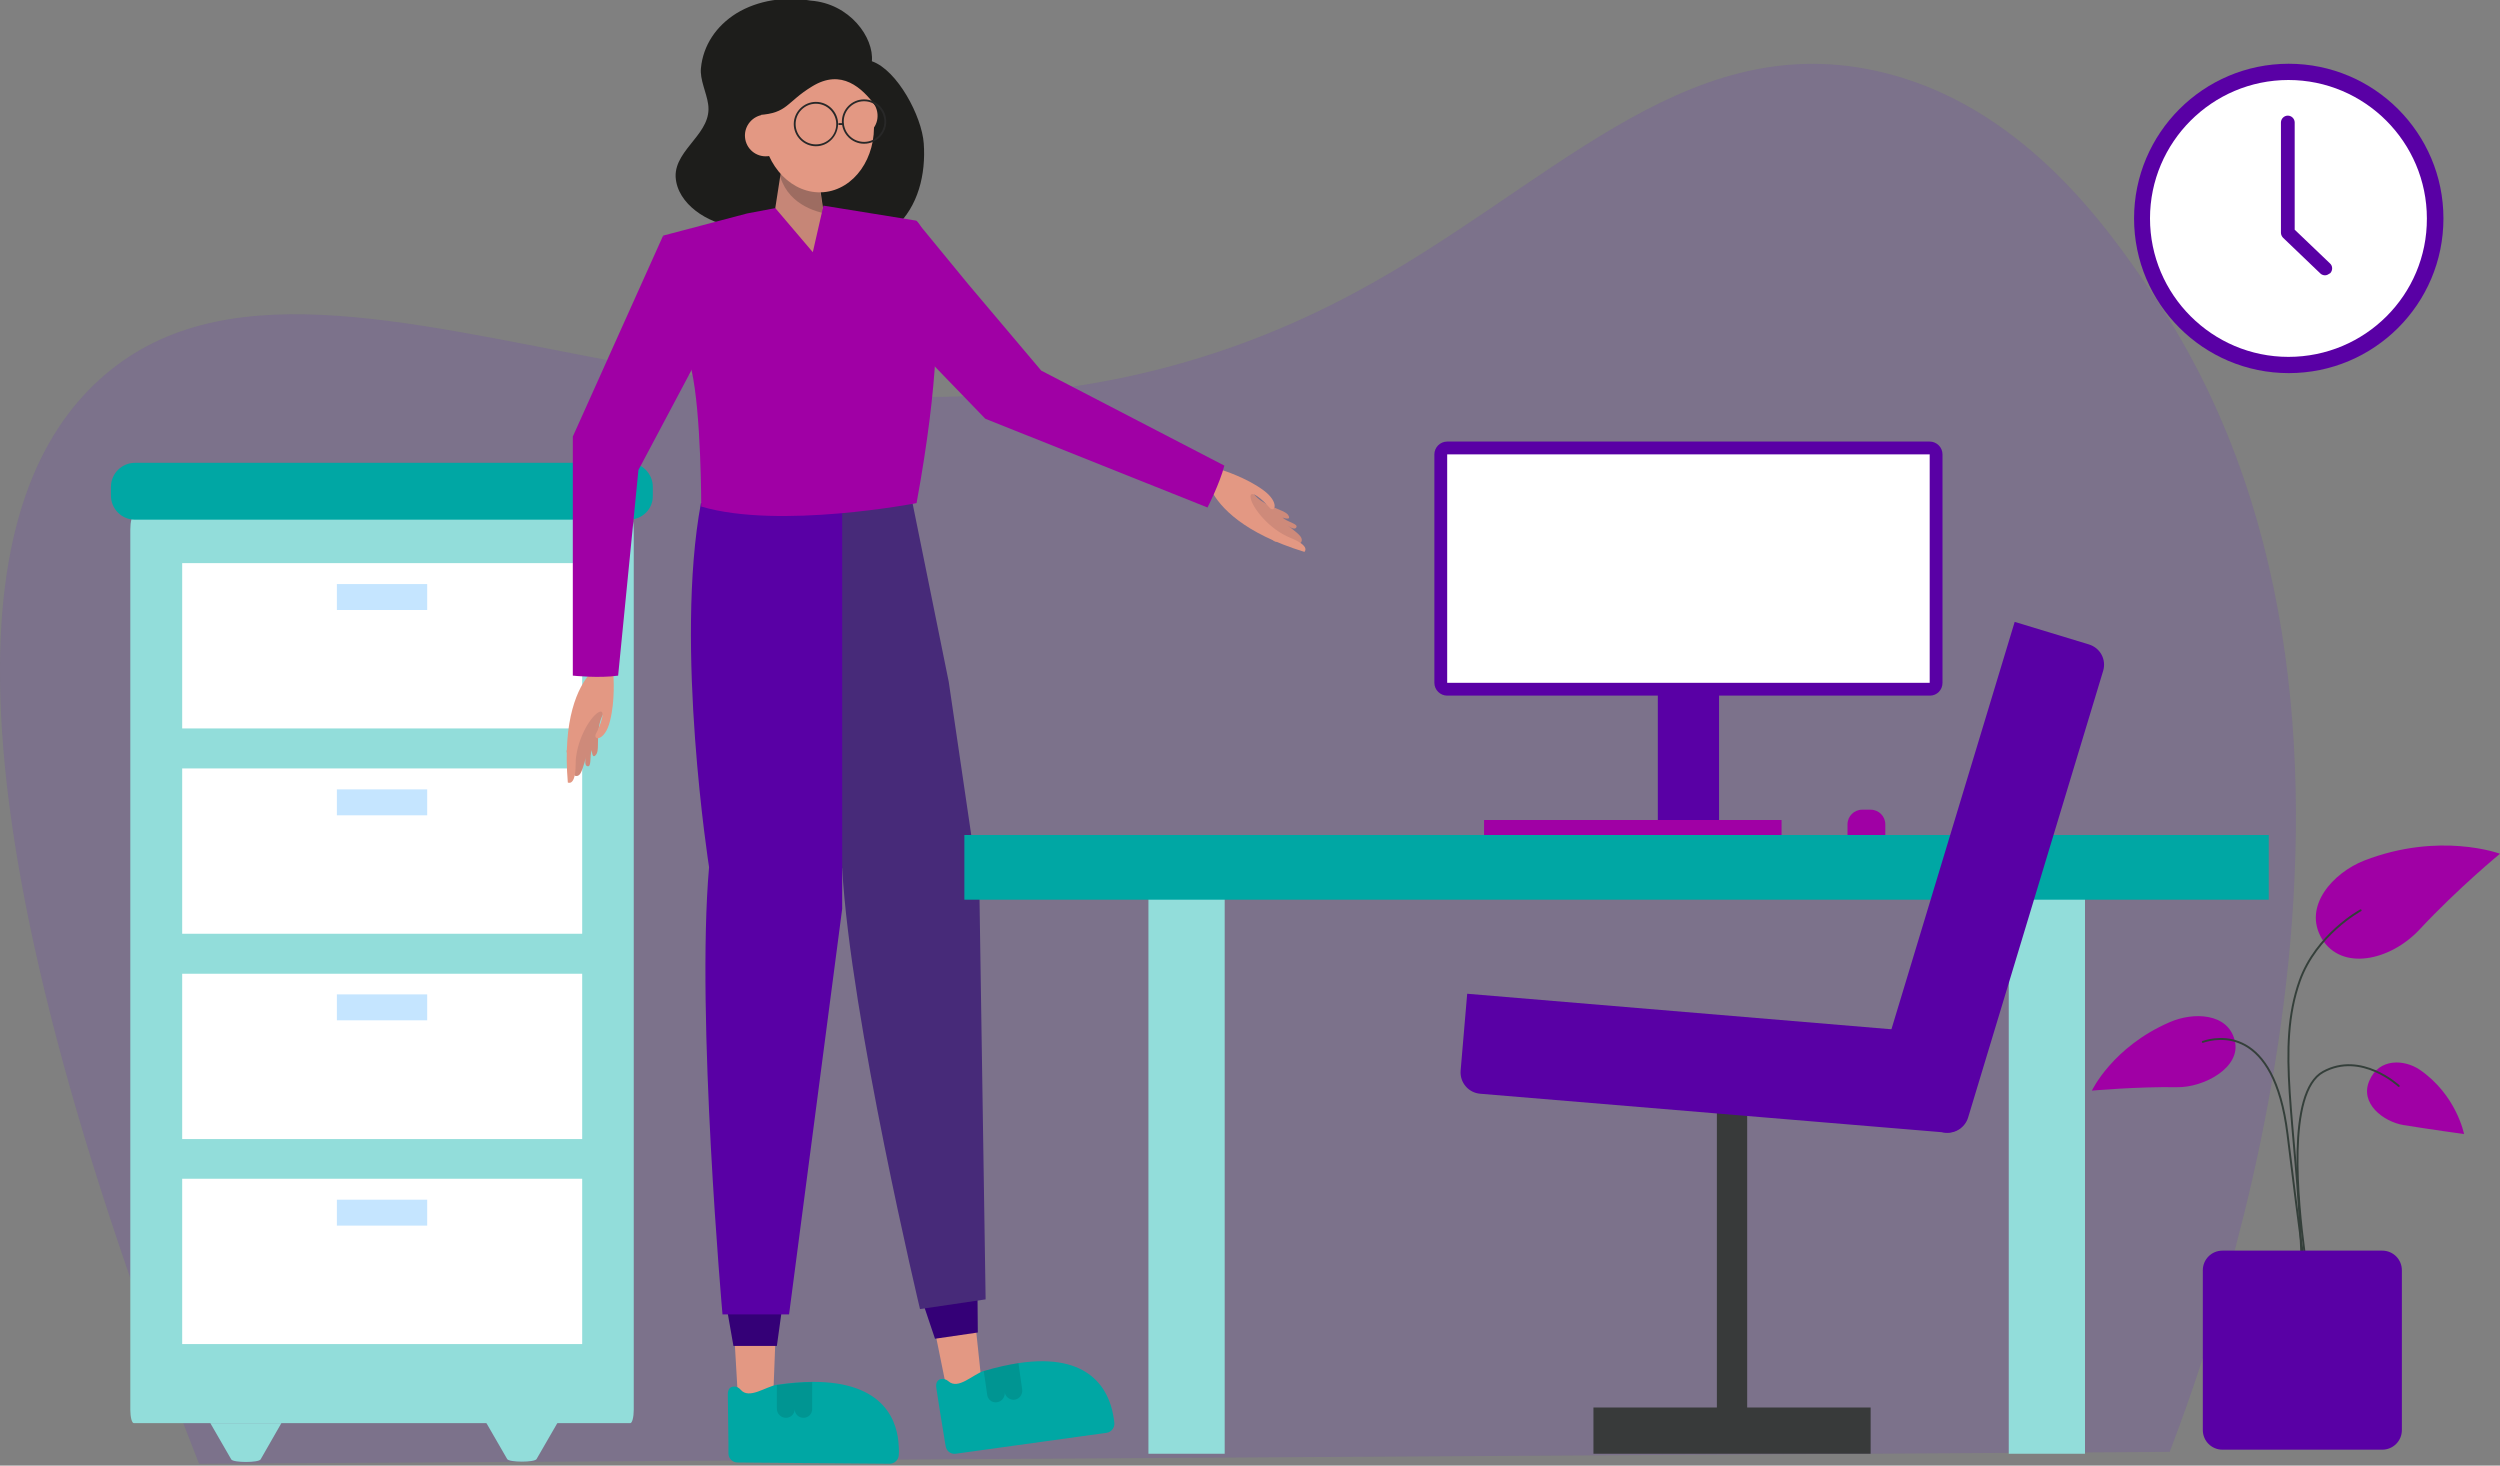 <?xml version="1.0" encoding="utf-8"?>
<!-- Generator: Adobe Illustrator 21.0.0, SVG Export Plug-In . SVG Version: 6.00 Build 0)  -->
<svg version="1.1" id="Réteg_1" xmlns="http://www.w3.org/2000/svg" xmlns:xlink="http://www.w3.org/1999/xlink" x="0px" y="0px"
	 viewBox="0 0 800 469" style="enable-background:new 0 0 800 469;" xml:space="preserve">
<rect x="0" y="0" width="800" height="469" fill="#808080" stroke="none"/>
<style type="text/css">
	.st0{opacity:0.11;}
	.st1{clip-path:url(#SVGID_2_);fill:#5900E0;}
	.st2{fill:#92DDDA;}
	.st3{fill:#00A7A4;}
	.st4{fill:#FFFFFF;}
	.st5{fill:#C5E5FF;}
	.st6{fill:#E39883;}
	.st7{fill:#340077;}
	.st8{clip-path:url(#SVGID_4_);}
	.st9{fill:#472A79;}
	.st10{clip-path:url(#SVGID_6_);}
	.st11{fill:#5900A5;}
	.st12{fill:#1D1D1B;}
	.st13{fill:#CE8A7A;}
	.st14{fill:#C68677;}
	.st15{opacity:0.25;}
	.st16{clip-path:url(#SVGID_8_);fill:#231F20;}
	.st17{fill:#A000A5;}
	.st18{fill:#282828;}
	.st19{fill:none;stroke:#343F3A;stroke-width:0.63;stroke-linecap:round;stroke-miterlimit:10;}
	.st20{fill:#383A3A;}
</style>
<g class="st0">
	<g>
		<defs>
			<rect id="SVGID_1_" y="20.4" width="734.7" height="448"/>
		</defs>
		<clipPath id="SVGID_2_">
			<use xlink:href="#SVGID_1_"  style="overflow:visible;"/>
		</clipPath>
		<path class="st1" d="M694.3,464.6c-210.2,1.3-420.4,2.5-630.6,3.8c-88.4-225.3-70.5-311.9-31.8-347c76.2-69,231.5,63.3,401.2-27.5
			C495.1,60.8,538,9.2,600,22.6c46.8,10.1,74.6,50.6,87.9,70.1C780.7,228,709.4,425.1,694.3,464.6"/>
	</g>
</g>
<path class="st2" d="M178.4,455.3l-6.7,11.6c-0.6,1.1-8.8,1.1-9.4,0l-6.7-11.6H178.4z"/>
<path class="st2" d="M90.1,455.3L83.4,467c-0.6,1.1-8.8,1.1-9.4,0l-6.7-11.6H90.1z"/>
<path class="st2" d="M202.8,169.4v281.7c0,2.4-0.5,4.3-1.1,4.3H42.8c-0.6,0-1.1-1.9-1.1-4.3V169.4c0-2.4,0.5-4.3,1.1-4.3h158.8
	C202.3,165.1,202.8,167.1,202.8,169.4"/>
<path class="st3" d="M201.2,166.3h-158c-4.3,0-7.7-3.5-7.7-7.7v-2.8c0-4.3,3.5-7.7,7.7-7.7h158c4.3,0,7.7,3.5,7.7,7.7v2.8
	C209,162.9,205.5,166.3,201.2,166.3"/>
<rect x="58.3" y="311.6" class="st4" width="128" height="52.9"/>
<rect x="107.8" y="318.2" class="st5" width="28.9" height="8.3"/>
<rect x="58.3" y="377.2" class="st4" width="128" height="52.9"/>
<rect x="107.8" y="383.9" class="st5" width="28.9" height="8.3"/>
<rect x="58.3" y="180.2" class="st4" width="128" height="52.9"/>
<rect x="107.8" y="186.9" class="st5" width="28.9" height="8.3"/>
<rect x="58.3" y="245.9" class="st4" width="128" height="52.9"/>
<rect x="107.8" y="252.6" class="st5" width="28.9" height="8.3"/>
<polygon class="st6" points="299.4,427.1 303.5,447.3 314.5,446.1 312.3,425.3 "/>
<polygon class="st7" points="312.8,414.7 312.9,426.4 299.2,428.4 295.5,417.4 "/>
<path class="st3" d="M305.8,465.2l48.3-6.7c1.5-0.2,2.6-1.6,2.5-3.1c-0.1-0.8-0.2-1.7-0.4-2.7c-1.4-7.6-7.2-20-30.3-16.5
	c-3.3,0.5-6.9,1.3-11,2.5c0,0-0.1,0-0.1,0c-3.6,1.2-8.2,6.1-11.3,3.3c-0.7-0.6-1.6-0.9-2.4-0.7c-0.9,0.2-1.7,0.9-1.5,2.7
	c0.3,2.3,1.6,10.2,2.5,15.7c0.2,1.1,0.3,2.1,0.5,3C302.8,464.3,304.2,465.4,305.8,465.2"/>
<g class="st0">
	<g>
		<defs>
			<rect id="SVGID_3_" x="314.8" y="436.2" width="12.3" height="12.6"/>
		</defs>
		<clipPath id="SVGID_4_">
			<use xlink:href="#SVGID_3_"  style="overflow:visible;"/>
		</clipPath>
		<path class="st8" d="M319.1,448.7c1.5-0.2,2.6-1.7,2.4-3.2c0.2,1.5,1.7,2.6,3.2,2.4c1.5-0.2,2.6-1.7,2.4-3.2l-1.2-8.5
			c-3.3,0.5-6.9,1.3-11,2.5c0,0-0.1,0-0.1,0l1.1,7.6C316.1,447.9,317.5,449,319.1,448.7"/>
	</g>
</g>
<path class="st9" d="M291.2,157l12.4,61.2l9.8,66.7l2,130.9l-21,3.1c0,0-22.2-93-24.9-141c0,0-21.2-68.5-19.4-114.9L291.2,157z"/>
<polygon class="st6" points="235.1,429.4 236.3,450 247.3,450.4 248.1,429.5 "/>
<polygon class="st7" points="250.2,419.1 248.6,430.7 234.7,430.7 232.7,419.3 "/>
<path class="st3" d="M236,468l48.7,0.4c1.5,0,2.8-1.2,2.9-2.7c0.1-0.8,0.1-1.7,0-2.8c-0.3-7.7-4.2-20.8-27.6-20.7
	c-3.3,0-7.1,0.3-11.2,0.9c0,0-0.1,0-0.1,0c-3.7,0.6-9,4.8-11.7,1.6c-0.6-0.7-1.4-1.1-2.3-1c-0.9,0.1-1.8,0.6-1.8,2.5
	c0,2.3,0.1,10.3,0.2,15.9c0,1.1,0,2.2,0,3C233.1,466.7,234.4,468,236,468"/>
<g class="st0">
	<g>
		<defs>
			<rect id="SVGID_5_" x="248.6" y="442.3" width="11.4" height="11.4"/>
		</defs>
		<clipPath id="SVGID_6_">
			<use xlink:href="#SVGID_5_"  style="overflow:visible;"/>
		</clipPath>
		<path class="st10" d="M251.5,453.7c1.6,0,2.8-1.3,2.8-2.8c0,1.6,1.3,2.8,2.8,2.8c1.6,0,2.8-1.3,2.8-2.8l0-8.6
			c-3.3,0-7.1,0.3-11.2,0.9c0,0-0.1,0-0.1,0l0,7.6C248.6,452.4,249.9,453.7,251.5,453.7"/>
	</g>
</g>
<path class="st11" d="M269.5,161v62.3v67.5l-17,129.8h-21.3c0,0-8.5-95.2-4.3-143.1c0,0-11.1-70.9-2.6-116.5H269.5z"/>
<path class="st12" d="M279,19.6c0.7-7.6-7.1-18.5-19.6-19.4c-8-1.4-16.8-0.2-23.8,4.1c-6.4,4-10.6,10.2-11.3,17.5
	c-0.4,3.6,1.8,7.9,2.3,11.5c0.7,4.6-1.8,8.1-4.7,11.7c-2.6,3.3-5.9,7-5.7,11.6c0.5,8.8,10.5,14.9,18.4,15.8
	c4.9,0.5,9.8-0.5,14.7-0.6c5.2-0.1,9.4,1.7,14.3,3.4c8.1,2.8,15.9,3.7,22.8-2.4c7.5-6.7,9.9-17.2,9.2-26.9
	C295,37.2,287.1,22.4,279,19.6"/>
<path class="st13" d="M183.9,248.2c0,0,1.1,0.6,1.9-0.8c0.8-1.4,1.9-5.8,1.9-5.8s-1.1,3.3,0.3,3.6c1.4,0.3,0.6-3.3,1.4-5.2
	c0,0,0,3.3,1.4,1.4c1.4-1.9-0.8-9.1,3-14.1l-1.1-1.1c0,0-6.3,4.7-6.6,5c-0.3,0.3-5.4,8.5-4.7,9.6c0.6,1.1,1.2,6.6,1.4,6.4
	C183.1,246.8,183.9,248.2,183.9,248.2"/>
<path class="st14" d="M246.8,74.9l0.6,7.9l18.1-1.4l-2.1-14.5l-1.1-7.7l-10.8-14.5l-0.9,5.7c0,0,0,0,0,0L246.8,74.9z"/>
<g class="st15">
	<g>
		<defs>
			<rect id="SVGID_7_" x="248.8" y="44.8" width="14.7" height="23.4"/>
		</defs>
		<clipPath id="SVGID_8_">
			<use xlink:href="#SVGID_7_"  style="overflow:visible;"/>
		</clipPath>
		<path class="st16" d="M263.5,68.2l-1.2-8.1l-12.4-15.3l-1.1,6c0,0,0,0,0,0C249,62.9,257.8,66.9,263.5,68.2"/>
	</g>
</g>
<path class="st6" d="M243.4,34.5l0.6,7.1c0.9,11.8,9.7,20.7,19.5,19.9c9.8-0.8,17-11,16.1-22.8l-0.6-7.1c-0.1-0.8-0.2-1.6-0.3-2.4
	c-1.9-10.6-10.1-18.3-19.2-17.5c-2.8,0.2-5.5,1.2-7.7,2.8c-2.3,1.6-4.2,3.8-5.6,6.4c-1.4,2.5-2.3,5.5-2.7,8.6
	C243.3,31.2,243.3,32.9,243.4,34.5"/>
<path class="st6" d="M238.4,43.9c0.3,3.7,3.5,6.4,7.2,6.1c3.7-0.3,6.4-3.5,6.1-7.2c-0.3-3.7-3.5-6.4-7.2-6.1
	C240.9,37,238.1,40.2,238.4,43.9"/>
<path class="st6" d="M267.5,37.6c0.3,3.7,3.5,6.4,7.2,6.1c3.7-0.3,6.4-3.5,6.1-7.2c-0.3-3.7-3.5-6.4-7.2-6.1
	C269.9,30.7,267.2,33.9,267.5,37.6"/>
<path class="st6" d="M188.9,215.4c-4,4.6-8.9,14.6-7.2,35c0,0,2.5,1.4,2.5-5.8c0-7.2,4.4-14.9,7.2-16.6c2.8-1.7,0.8,4.1-0.6,6.6
	c-1.4,2.5,2.8,2.8,4.4-3.9c1.7-6.6,1.1-14.3,1.1-14.3l1.7-7.2l-11.3-1.9C186.7,207.4,187.8,212.3,188.9,215.4"/>
<path class="st17" d="M212.2,75.4l-28.9,64.3v76.5c0,0,8.5,0.9,14.5,0l6.5-65.8l17-32l13.3-12.8L212.2,75.4z"/>
<path class="st13" d="M416.2,173.7c0,0,0.9-0.8-0.1-2.1s-4.7-3.9-4.7-3.9s2.7,2.3,3.4,1.1c0.8-1.2-2.9-1.7-4.4-3.2
	c0,0,3.1,1.2,1.8-0.8c-1.3-2-8.8-2.6-11.9-8l-1.4,0.6c0,0,2,7.6,2.2,8c0.2,0.4,5.9,8.1,7.2,8c1.3-0.2,6.6,1.4,6.4,1
	C414.6,173.9,416.2,173.7,416.2,173.7"/>
<path class="st6" d="M387.6,156.9c2.8,5.4,10.3,13.7,29.8,19.7c0,0,2.2-1.8-4.5-4.5c-6.7-2.7-12.2-9.6-12.7-12.8
	c-0.5-3.2,4.1,0.8,5.9,3c1.8,2.2,3.6-1.5-1.9-5.5c-5.5-4-12.9-6.3-12.9-6.3l-6-4.2l-6,9.8C379.3,156,384.3,156.8,387.6,156.9"/>
<path class="st17" d="M266.3,83.3l49,50.7l71.1,28.4c0,0,3.9-7.6,5.4-13.4l-58.6-30.4l-23.4-27.7l-16.5-20.1L266.3,83.3z"/>
<path class="st17" d="M293.3,161c0,0-43.9,8.5-68.9,1.1c0,0,0-30-3.1-43.6c3.7-23.2-9.1-43.1-9.1-43.1l26.9-7.1l9-1.7l12,14.1
	l3.4-14.9l29.7,4.8C293.3,70.6,307.7,82.5,293.3,161"/>
<path class="st12" d="M242.9,32.9v3.9c9.2-0.6,8.7-4.1,16.9-9.1c9.5-5.9,16.1,0.5,20.3,6.1v-0.9c0-0.9,0-1.9-0.1-2.8
	c-1-12.3-8.9-21.8-18.5-21.8c-3,0-5.8,0.9-8.3,2.6c-2.5,1.6-4.7,4-6.4,6.8c-1.7,2.8-2.9,6-3.5,9.6C243.1,29.1,242.9,30.9,242.9,32.9
	"/>
<path class="st18" d="M261.1,46.8c-3.9,0-7.1-3.2-7.1-7.1c0-3.9,3.2-7.1,7.1-7.1c3.9,0,7.1,3.2,7.1,7.1
	C268.1,43.6,265,46.8,261.1,46.8 M261.1,33.2c-3.6,0-6.5,2.9-6.5,6.5c0,3.6,2.9,6.5,6.5,6.5c3.6,0,6.5-2.9,6.5-6.5
	C267.6,36.2,264.7,33.2,261.1,33.2"/>
<path class="st18" d="M276.5,46c-3.9,0-7.1-3.2-7.1-7.1c0-3.9,3.2-7.1,7.1-7.1c3.9,0,7.1,3.2,7.1,7.1C283.6,42.8,280.4,46,276.5,46
	 M276.5,32.4c-3.6,0-6.5,2.9-6.5,6.5c0,3.6,2.9,6.5,6.5,6.5c3.6,0,6.5-2.9,6.5-6.5C283,35.4,280.1,32.4,276.5,32.4"/>
<rect x="268.3" y="39.4" class="st18" width="1.6" height="0.6"/>
<rect x="367.5" y="280.4" class="st2" width="24.4" height="184.8"/>
<rect x="642.8" y="280.4" class="st2" width="24.4" height="184.8"/>
<rect x="308.6" y="267.2" class="st3" width="417.4" height="20.7"/>
<path class="st11" d="M781.9,69.9c0-27.3-22.2-49.5-49.5-49.5c-27.3,0-49.5,22.2-49.5,49.5c0,27.3,22.2,49.5,49.5,49.5
	C759.7,119.4,781.9,97.3,781.9,69.9"/>
<path class="st4" d="M732.3,114.2c-24.4,0-44.3-19.9-44.3-44.3c0-24.4,19.9-44.3,44.3-44.3c24.4,0,44.3,19.9,44.3,44.3
	C776.7,94.4,756.8,114.2,732.3,114.2"/>
<path class="st11" d="M744,88.1c-0.5,0-1.1-0.2-1.5-0.6l-11.9-11.4c-0.4-0.4-0.7-1-0.7-1.6V39.2c0-1.2,1-2.2,2.2-2.2
	c1.2,0,2.2,1,2.2,2.2v34.3l11.3,10.8c0.9,0.8,0.9,2.2,0.1,3.1C745.1,87.8,744.6,88.1,744,88.1"/>
<path class="st17" d="M669.4,349c0,0,14.5-1.3,27.2-1.1c8.5,0.2,20.8-6.3,18.5-15c-2.2-8.8-13.3-9.1-20.8-5.8
	C676,335,669.4,349,669.4,349"/>
<path class="st17" d="M788.5,362.9c0,0-10.9-1.5-19.5-2.9c-6.3-1.1-14-6.9-10.8-14.2c3.1-7.3,11.2-6.8,16.1-3.5
	C786.1,350.4,788.5,362.9,788.5,362.9"/>
<path class="st17" d="M800,273.2c0,0-13.3,10.9-25.8,24.3c-9.4,10-24.9,13.3-31.2,2.9c-6.2-10.4,3.6-21.1,13.5-25
	C780.7,266,800,273.2,800,273.2"/>
<path class="st19" d="M755.4,291.3c0,0-14.2,7.7-19.5,22.6c-7.6,21.4-1.1,45,0.5,86.4"/>
<path class="st19" d="M767.6,347.5c0,0-12-11.2-24.2-4.5c-11.8,6.4-8,42.1-6,57.4"/>
<path class="st19" d="M704.9,333.4c4.5-1.5,22.8-5.4,27.1,29.5c4.3,34.9,4.9,38.1,4.9,38.1"/>
<path class="st11" d="M762.3,463.9h-51.1c-3.5,0-6.3-2.8-6.3-6.3v-51.1c0-3.5,2.8-6.3,6.3-6.3h51.1c3.5,0,6.3,2.8,6.3,6.3v51.1
	C768.6,461.1,765.8,463.9,762.3,463.9"/>
<rect x="549.4" y="344.5" class="st20" width="9.7" height="107.4"/>
<rect x="509.9" y="450.4" class="st20" width="88.7" height="14.8"/>
<path class="st11" d="M622.5,362.4L473.7,350c-3.8-0.3-6.6-3.6-6.3-7.4l2.1-24.6l162.4,13.6l-2.1,24.6
	C629.5,359.9,626.2,362.7,622.5,362.4"/>
<path class="st11" d="M673,214.7l-43.2,142.9c-1.1,3.6-4.9,5.7-8.6,4.6l-23.7-7.2l47.2-156l23.7,7.2
	C672.1,207.3,674.1,211.1,673,214.7"/>
<path class="st11" d="M617.6,222.6H463.1c-2.2,0-4.1-1.8-4.1-4.1v-73.1c0-2.2,1.8-4.1,4.1-4.1h154.4c2.2,0,4.1,1.8,4.1,4.1v73.1
	C621.6,220.8,619.8,222.6,617.6,222.6"/>
<rect x="463.1" y="145.4" class="st4" width="154.4" height="73.1"/>
<rect x="530.5" y="220.4" class="st11" width="19.6" height="46.8"/>
<rect x="474.9" y="262.4" class="st17" width="95.2" height="4.8"/>
<path class="st17" d="M603.4,267.2h-12.2v-3.4c0-2.6,2.1-4.7,4.7-4.7h2.7c2.6,0,4.7,2.1,4.7,4.7V267.2z"/>
</svg>
